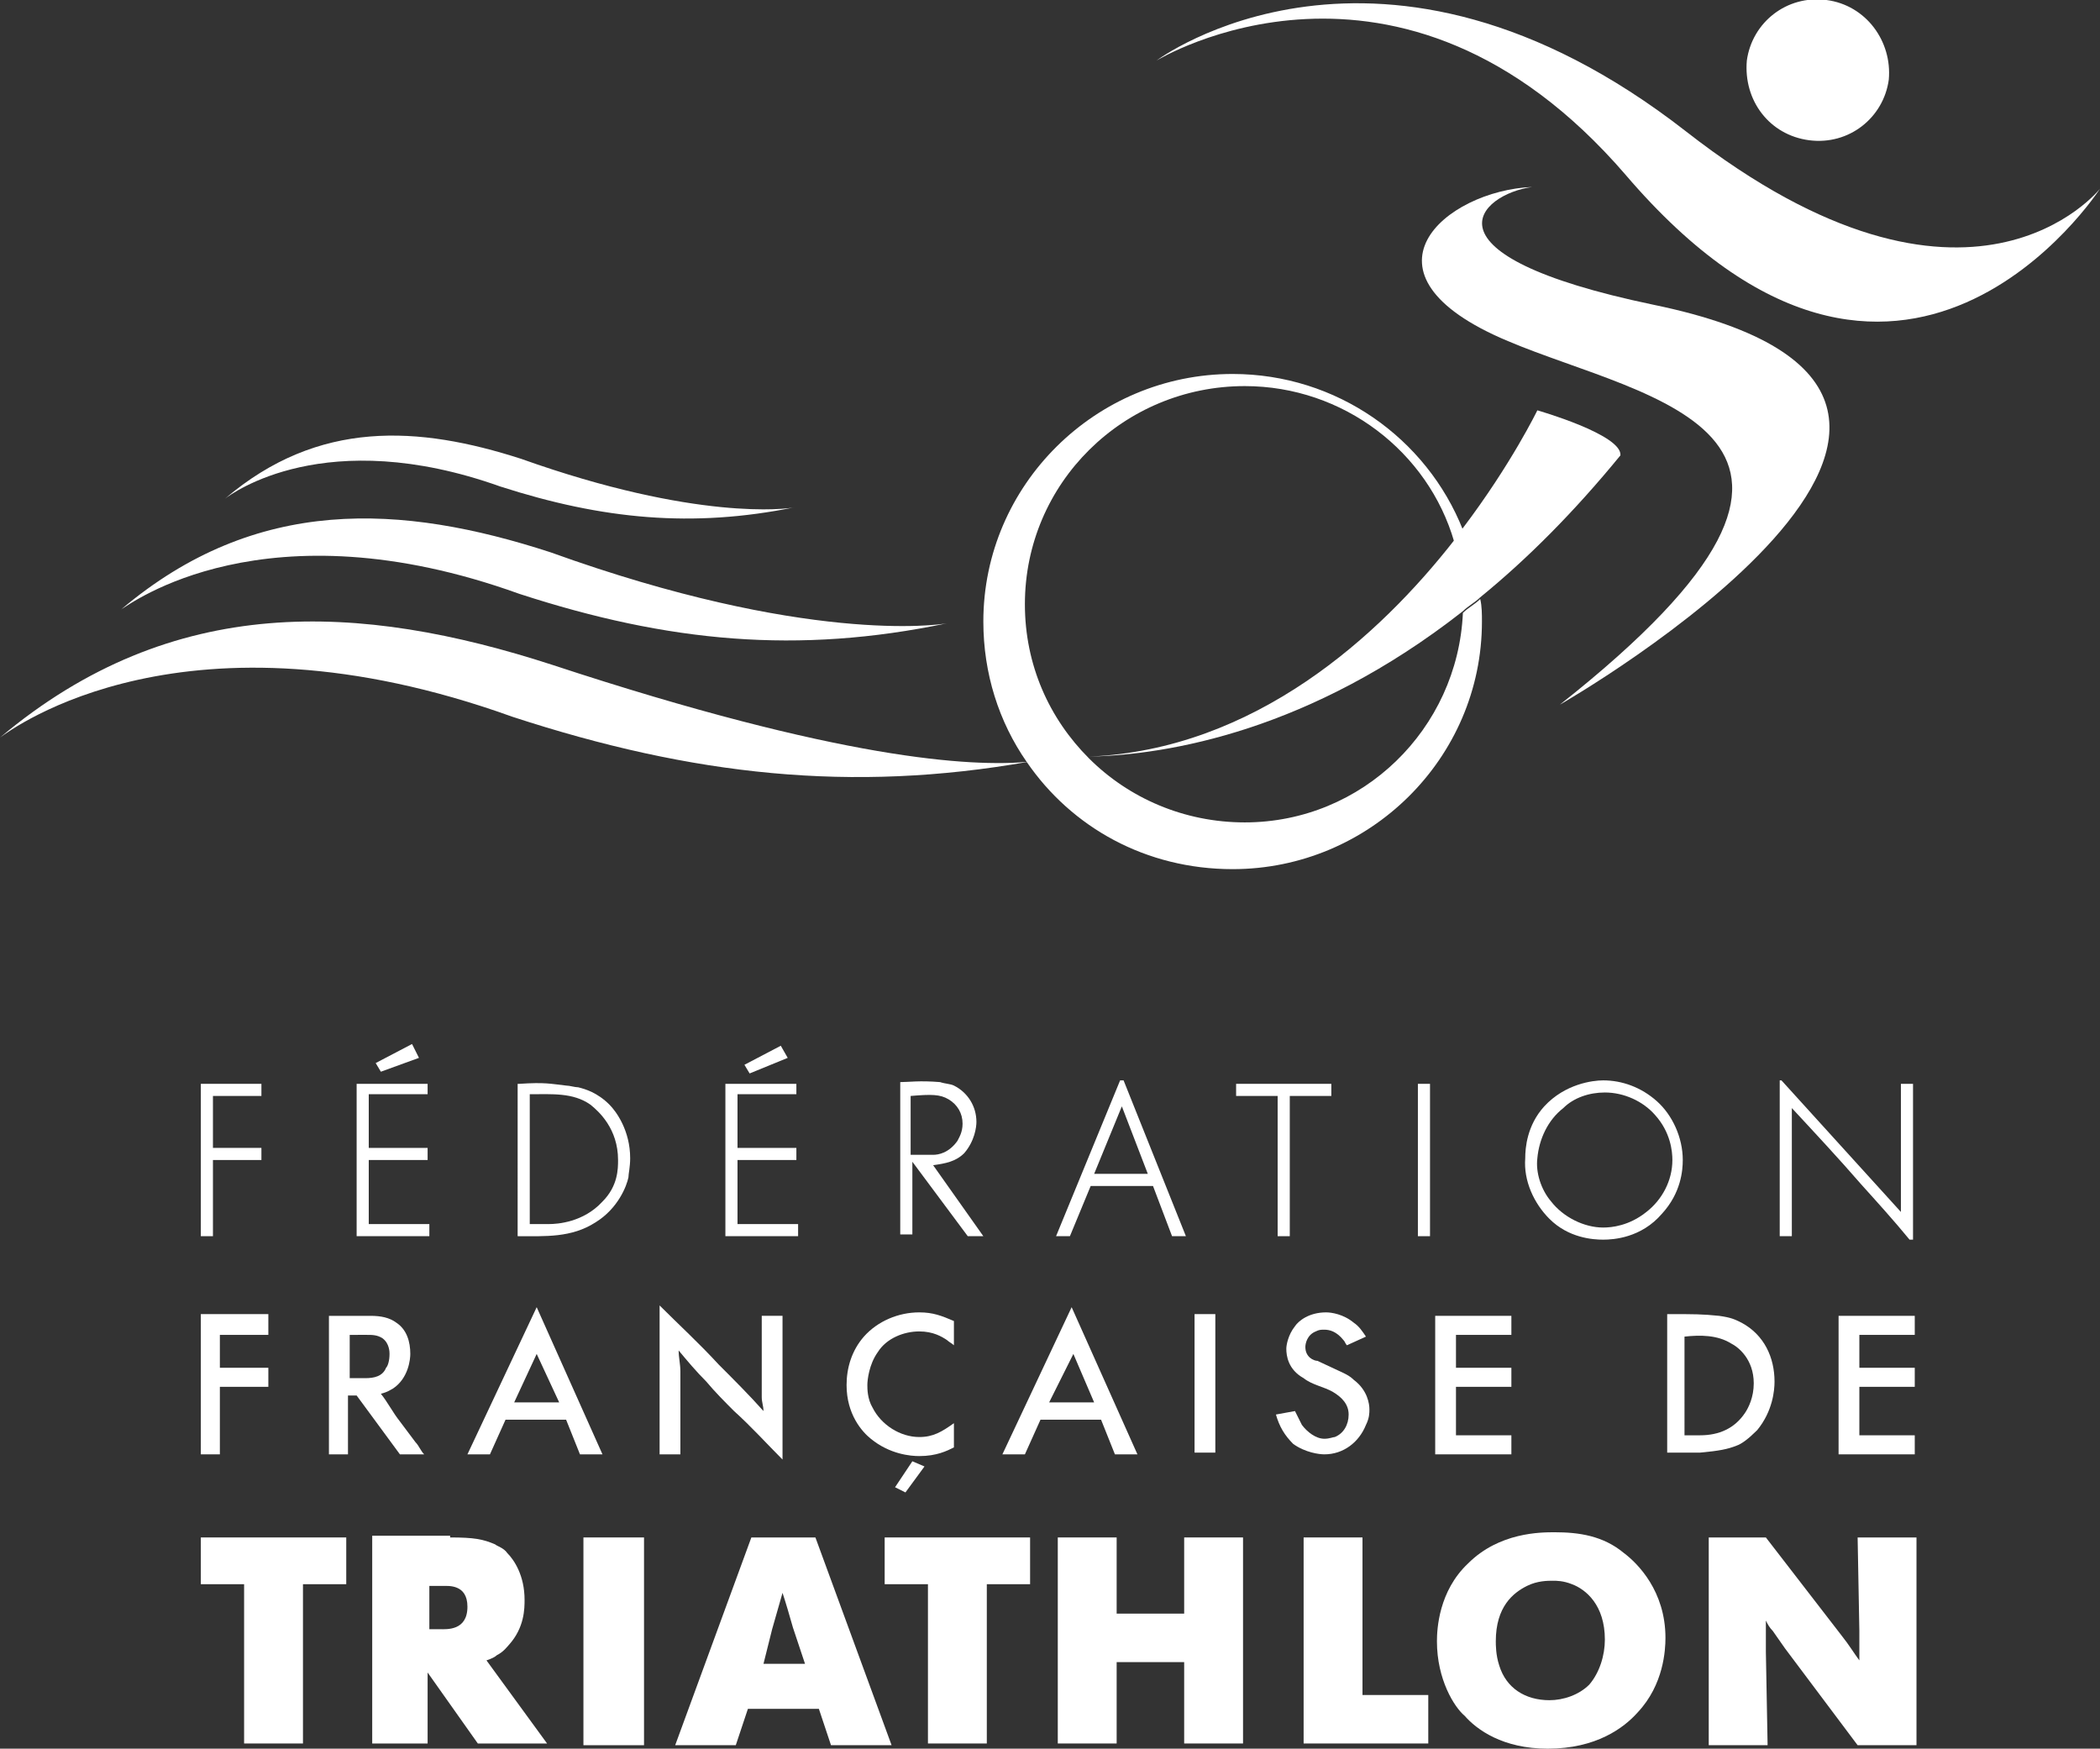<?xml version="1.0" encoding="utf-8"?>
<!-- Generator: Adobe Illustrator 21.1.0, SVG Export Plug-In . SVG Version: 6.00 Build 0)  -->
<svg version="1.1" id="Calque_1" xmlns="http://www.w3.org/2000/svg" xmlns:xlink="http://www.w3.org/1999/xlink" x="0px" y="0px"
	 viewBox="0 0 121.3 101" style="enable-background:new 0 0 121.3 101;" xml:space="preserve">
<rect x="0" y="0" width="121.3" height="101" fill="#333333" stroke="none"/>
<style type="text/css">
	.st0{fill:#FFFFFF;}
</style>
<path class="st0" d="M88.5,10.8c-5,0.2-10.7,5-1.4,8.9c8,3.4,23,5.2,3,21c0,0,31.1-17.8,5.4-23.1C81.6,14.7,85.5,11.2,88.5,10.8"/>
<path class="st0" d="M66.8,3.5c0,0,12.9-9.7,30.6,4.1c16.4,12.8,23.9,3.3,23.9,3.3s-11.5,17.8-27.4-0.8C80.8-5.1,66.8,3.5,66.8,3.5"
	/>
<path class="st0" d="M109.1,4.6c-0.3,2.2-2.3,3.8-4.6,3.5c-2.3-0.3-3.8-2.3-3.6-4.6c0.3-2.2,2.3-3.8,4.6-3.5
	C107.8,0.3,109.3,2.4,109.1,4.6"/>
<path class="st0" d="M30,34.3L30,34.3c8.6,2.8,16.1,3.5,24.7,1.7c-0.5,0.1-8.2,1.2-22.9-4.1v0c-8.6-2.8-17-3.3-24.8,3.3
	C7.5,34.9,15.3,29,30,34.3"/>
<path class="st0" d="M28.9,28.1L28.9,28.1c5.9,1.9,11.1,2.4,17,1.2c-0.4,0.1-5.7,0.8-15.8-2.8v0c-5.9-1.9-11.7-2.3-17.1,2.3
	C13.4,28.5,18.8,24.5,28.9,28.1"/>
<path class="st0" d="M88.8,23.7c0,0-1.5,3.1-4.3,6.8c-0.2,0.2-0.3,0.5-0.5,0.7c-4.3,5.5-11.5,12.1-21.1,12.5c0,0,0,0,0,0
	c4.6-0.1,12.8-1.5,21.6-8.4c0.3-0.3,0.7-0.5,1-0.8c2.7-2.2,5.4-4.9,8.1-8.2C93.7,25.1,88.8,23.7,88.8,23.7"/>
<path class="st0" d="M31.9,38.4L31.9,38.4C20.8,34.8,10,34.2,0,42.6c0.7-0.5,10.7-8,29.6-1.2h0C40,44.8,49.2,45.8,59.4,44
	c0,0,0,0,0,0C56.1,44.3,48.6,43.9,31.9,38.4"/>
<path class="st0" d="M85.5,34.6c-0.3,0.3-0.7,0.5-1,0.8c-0.3,6.7-5.8,12.1-12.6,12.1c-3.5,0-6.7-1.4-9-3.7c0,0,0,0,0,0
	c-2.3-2.3-3.7-5.4-3.7-8.9c0-7,5.7-12.6,12.7-12.6c5.7,0,10.6,3.8,12.1,9c0.2-0.2,0.4-0.5,0.5-0.7c-2.1-5.3-7.3-9-13.3-9
	c-7.9,0-14.4,6.4-14.4,14.3c0,3,0.9,5.8,2.5,8.1c0,0,0,0,0,0c2.6,3.8,6.9,6.2,11.9,6.2c7.9,0,14.4-6.4,14.4-14.3
	C85.6,35.5,85.6,35,85.5,34.6"/>
<polygon class="st0" points="20,88.8 20,91.5 17.5,91.5 17.5,100.7 14.1,100.7 14.1,91.5 11.6,91.5 11.6,88.8 "/>
<path class="st0" d="M24.8,94.1h0.6c0.4,0,1.6,0.1,1.6-1.3c0-1.3-1.1-1.2-1.4-1.2h-0.8V94.1z M26,88.8c1.4,0,1.9,0.1,2.6,0.4
	c0.1,0.1,0.5,0.2,0.7,0.5c0.4,0.4,1,1.3,1,2.7c0,0.5,0,1.6-0.9,2.6c-0.1,0.1-0.3,0.4-0.7,0.6c-0.1,0.1-0.3,0.2-0.6,0.3l3.5,4.8h-4
	l-2.9-4.1v4.1h-3.2v-12H26z"/>
<rect x="33.7" y="88.8" class="st0" width="3.5" height="12"/>
<path class="st0" d="M44.1,96.1h2.4L45.8,94c-0.2-0.7-0.4-1.4-0.6-2c-0.2,0.7-0.4,1.4-0.6,2.1L44.1,96.1z M47.1,88.8l4.4,12H48
	l-0.7-2.1h-4.1l-0.7,2.1h-3.5l4.4-12H47.1z"/>
<polygon class="st0" points="59.5,88.8 59.5,91.5 57,91.5 57,100.7 53.6,100.7 53.6,91.5 51.1,91.5 51.1,88.8 "/>
<polygon class="st0" points="64.5,88.8 64.5,93.2 68.4,93.2 68.4,88.8 71.8,88.8 71.8,100.7 68.4,100.7 68.4,96 64.5,96 64.5,100.7 
	61.1,100.7 61.1,88.8 "/>
<polygon class="st0" points="78.7,88.8 78.7,97.9 82.5,97.9 82.5,100.7 75.3,100.7 75.3,88.8 "/>
<path class="st0" d="M88.2,91.6c-0.8,0.4-1.8,1.2-1.8,3.2c0,0.2,0,0.8,0.2,1.4c0.4,1.3,1.5,2,2.9,2c0.8,0,1.7-0.3,2.3-0.9
	c0.6-0.7,0.9-1.7,0.9-2.6c0-2-1.1-2.9-1.9-3.2c-0.5-0.2-0.9-0.2-1.1-0.2C89.4,91.3,88.8,91.3,88.2,91.6 M93.8,89.7
	c0.8,0.6,2.4,2.2,2.4,4.9c0,0.7-0.1,2.7-1.6,4.3c-0.8,0.9-2.4,2.1-5.2,2.1c-2.6,0-4.1-1.1-4.8-1.9C84,98.6,83,97,83,94.8
	c0-0.7,0.1-2.9,1.8-4.5c1.8-1.8,4.2-1.8,5-1.8C91.2,88.5,92.6,88.7,93.8,89.7"/>
<path class="st0" d="M102,88.8l4.4,5.7c0.4,0.5,0.7,1,1,1.4c0-0.6,0-1.1,0-1.7l-0.1-5.4h3.4v12h-3.4l-4.2-5.6
	c-0.2-0.3-0.5-0.7-0.7-1c-0.2-0.2-0.3-0.4-0.4-0.6c0,0.6,0,1.2,0,1.8l0.1,5.4h-3.4v-12H102z"/>
<polygon class="st0" points="15.5,75.9 15.5,77.1 12.7,77.1 12.7,79 15.5,79 15.5,80.1 12.7,80.1 12.7,84 11.6,84 11.6,75.9 "/>
<path class="st0" d="M20.2,77.1v2.5h0.9c0.5,0,1-0.1,1.2-0.6c0.1-0.1,0.2-0.4,0.2-0.8c0-0.1,0-0.6-0.4-0.9c-0.3-0.2-0.6-0.2-0.9-0.2
	H20.2z M23.1,84l-2.5-3.4h-0.5V84H19v-8h2.4c0.6,0,1.1,0.1,1.5,0.4c0.6,0.4,0.8,1.1,0.8,1.8c0,0.3-0.1,1.4-1,2
	c-0.2,0.1-0.3,0.2-0.7,0.3c0.4,0.5,0.7,1.1,1.1,1.6c0.3,0.4,0.6,0.8,0.9,1.2c0.2,0.2,0.3,0.5,0.5,0.7H23.1z"/>
<path class="st0" d="M29.7,81h2.6L31,78.2L29.7,81z M34.8,84h-1.3L32.7,82h-3.5L28.3,84H27l4-8.5L34.8,84z"/>
<path class="st0" d="M44,76h1.2v8.3c-0.9-0.9-1.8-1.9-2.8-2.8c-0.5-0.5-1.1-1.1-1.6-1.7c-0.6-0.6-1.1-1.2-1.6-1.8
	c0,0.4,0.1,0.8,0.1,1.2c0,0.3,0,0.7,0,1V84h-1.2v-8.6c1.1,1.1,2.3,2.2,3.4,3.4c0.9,0.9,1.8,1.8,2.6,2.7c0-0.3-0.1-0.5-0.1-0.8
	c0-0.2,0-0.4,0-0.7V76z"/>
<path class="st0" d="M53.4,84.7l-1.1,1.5l-0.6-0.3l1-1.5L53.4,84.7z M55.1,77.7c-0.1-0.1-0.3-0.2-0.4-0.3c-0.3-0.2-0.8-0.5-1.6-0.5
	c-0.9,0-1.9,0.4-2.4,1.2c-0.5,0.7-0.6,1.6-0.6,1.9c0,0.2,0,0.8,0.3,1.3c0.5,1,1.6,1.7,2.7,1.7c0.8,0,1.3-0.3,2-0.8v1.4
	c-0.4,0.2-1,0.5-2,0.5c-0.5,0-1.7-0.1-2.8-1c-0.5-0.4-1.4-1.4-1.4-3.1c0-1,0.3-2,1-2.8c0.8-0.9,2-1.4,3.2-1.4c0.8,0,1.3,0.2,2,0.5
	L55.1,77.7z"/>
<path class="st0" d="M60.6,81h2.6l-1.2-2.8L60.6,81z M65.7,84h-1.3L63.6,82h-3.5L59.2,84h-1.3l4-8.5L65.7,84z"/>
<rect x="69" y="75.9" class="st0" width="1.2" height="8"/>
<path class="st0" d="M77.8,77.7c-0.1-0.1-0.1-0.2-0.2-0.3c-0.4-0.5-0.8-0.6-1.1-0.6c-0.2,0-0.3,0-0.5,0.1c-0.5,0.2-0.6,0.7-0.6,0.9
	c0,0.6,0.5,0.8,0.7,0.8l1.5,0.7c0.2,0.1,0.4,0.2,0.6,0.4c0.8,0.6,0.9,1.4,0.9,1.7c0,0.2,0,0.5-0.2,0.9c-0.4,1-1.3,1.7-2.4,1.7
	c-0.3,0-1.1-0.1-1.8-0.6c-0.5-0.5-0.8-1-1-1.7l1.1-0.2c0.2,0.4,0.3,0.6,0.4,0.8c0.3,0.4,0.8,0.8,1.3,0.8c0.3,0,0.5-0.1,0.6-0.1
	c0.5-0.2,0.8-0.7,0.8-1.3c0-0.6-0.4-1-0.9-1.3c-0.5-0.3-1.2-0.4-1.7-0.8c-0.9-0.5-1-1.3-1-1.7c0-0.2,0.1-0.8,0.5-1.3
	c0.2-0.3,0.8-0.8,1.8-0.8c0.3,0,1,0.1,1.6,0.6c0.3,0.2,0.5,0.5,0.7,0.8L77.8,77.7z"/>
<polygon class="st0" points="87.3,76 87.3,77.1 84.1,77.1 84.1,79 87.3,79 87.3,80.1 84.1,80.1 84.1,82.9 87.3,82.9 87.3,84 
	82.9,84 82.9,76 "/>
<path class="st0" d="M97.4,82.9c0.3,0,0.5,0,0.8,0c1.1,0,2-0.4,2.6-1.3c0.2-0.3,0.5-0.9,0.5-1.7c0-1.4-0.9-2.1-1.3-2.3
	c-0.8-0.5-1.8-0.5-2.7-0.4V82.9z M96.3,83.9v-8c1.6,0,2,0,3,0.1c0.7,0.1,0.9,0.2,1.3,0.4c1.3,0.7,1.9,2,1.9,3.4c0,0.5-0.1,1.7-1,2.8
	c-0.5,0.5-0.9,0.8-1.2,0.9c-0.5,0.2-1,0.3-2.1,0.4H96.3z"/>
<polygon class="st0" points="110.6,76 110.6,77.1 107.4,77.1 107.4,79 110.6,79 110.6,80.1 107.4,80.1 107.4,82.9 110.6,82.9 
	110.6,84 106.2,84 106.2,76 "/>
<polygon class="st0" points="15.1,62.6 15.1,63.3 12.3,63.3 12.3,66.3 15.1,66.3 15.1,67 12.3,67 12.3,71.4 11.6,71.4 11.6,62.6 "/>
<path class="st0" d="M24.2,61.1L22,61.9l-0.3-0.5l2.1-1.1L24.2,61.1z M24.7,62.6v0.6h-3.4v3.1h3.4V67h-3.4v3.7h3.5v0.7h-4.2v-8.8
	H24.7z"/>
<path class="st0" d="M30.7,70.7c0.3,0,0.7,0,1,0c0.5,0,2-0.1,3.1-1.3c0.9-0.9,0.9-1.9,0.9-2.4c0-1.8-1.1-2.8-1.6-3.2
	c-1-0.7-2.2-0.6-3.5-0.6V70.7z M30,62.6c1.5-0.1,1.8,0,2.7,0.1c0.2,0,0.5,0.1,0.7,0.1c0.4,0.1,1.1,0.3,1.8,1
	c0.4,0.4,1.2,1.5,1.2,3.1c0,0.5-0.1,0.9-0.1,1.1c-0.1,0.5-0.6,1.8-1.9,2.6c-1.4,0.9-2.9,0.8-4.5,0.8V62.6z"/>
<path class="st0" d="M45.5,61.1l-2.2,0.9l-0.3-0.5l2.1-1.1L45.5,61.1z M46,62.6v0.6h-3.4v3.1H46V67h-3.4v3.7h3.5v0.7h-4.2v-8.8H46z"
	/>
<path class="st0" d="M52.6,66.7c0.4,0,0.9,0,1.3,0c0.3,0,0.9-0.1,1.4-0.8c0.1-0.2,0.3-0.5,0.3-1c0-0.6-0.3-1.1-0.8-1.4
	c-0.5-0.3-1-0.3-2.2-0.2V66.7z M56.8,71.4h-0.9l-3.2-4.3v4.2H52v-8.8c0.5,0,1.1-0.1,2.3,0c0.3,0.1,0.6,0.1,0.8,0.2
	c0.8,0.4,1.3,1.2,1.3,2.1c0,0.3-0.1,1.1-0.7,1.8c-0.5,0.5-1.1,0.6-1.8,0.7L56.8,71.4z"/>
<path class="st0" d="M63.2,67.8h3.1l-1.5-3.9L63.2,67.8z M64.9,62.4l3.6,9h-0.8l-1.1-2.9h-3.6l-1.2,2.9H61l3.7-9H64.9z"/>
<polygon class="st0" points="76.9,63.3 74.5,63.3 74.5,71.4 73.8,71.4 73.8,63.3 71.4,63.3 71.4,62.6 76.9,62.6 "/>
<rect x="81.9" y="62.6" class="st0" width="0.7" height="8.8"/>
<path class="st0" d="M89.6,69.4c0.7,0.9,1.9,1.5,3,1.5c0.5,0,1.5-0.1,2.5-0.9c0.9-0.7,1.5-1.8,1.5-3c0-0.5-0.1-1.6-1-2.6
	c-0.7-0.8-1.8-1.3-2.9-1.3c-0.9,0-1.8,0.3-2.4,0.9c-0.9,0.7-1.4,1.8-1.5,2.9C88.7,67.7,89,68.7,89.6,69.4 M89.2,63.9
	c1.2-1.3,2.8-1.5,3.4-1.5c1.1,0,2.2,0.4,3.1,1.2c0.9,0.8,1.5,2.1,1.5,3.4c0,0.6-0.1,1.9-1.2,3.1c-1.2,1.4-2.8,1.5-3.4,1.5
	c-0.6,0-2-0.1-3.1-1.2c-0.9-0.9-1.5-2.2-1.4-3.5C88.1,66.3,88.2,65,89.2,63.9"/>
<path class="st0" d="M102.9,62.4l6.9,7.6v-7.4h0.7v9h-0.2c-0.9-1.1-1.9-2.2-2.8-3.2c-1.3-1.5-2.7-3-4-4.4v7.4h-0.7v-9H102.9z"/>
</svg>
